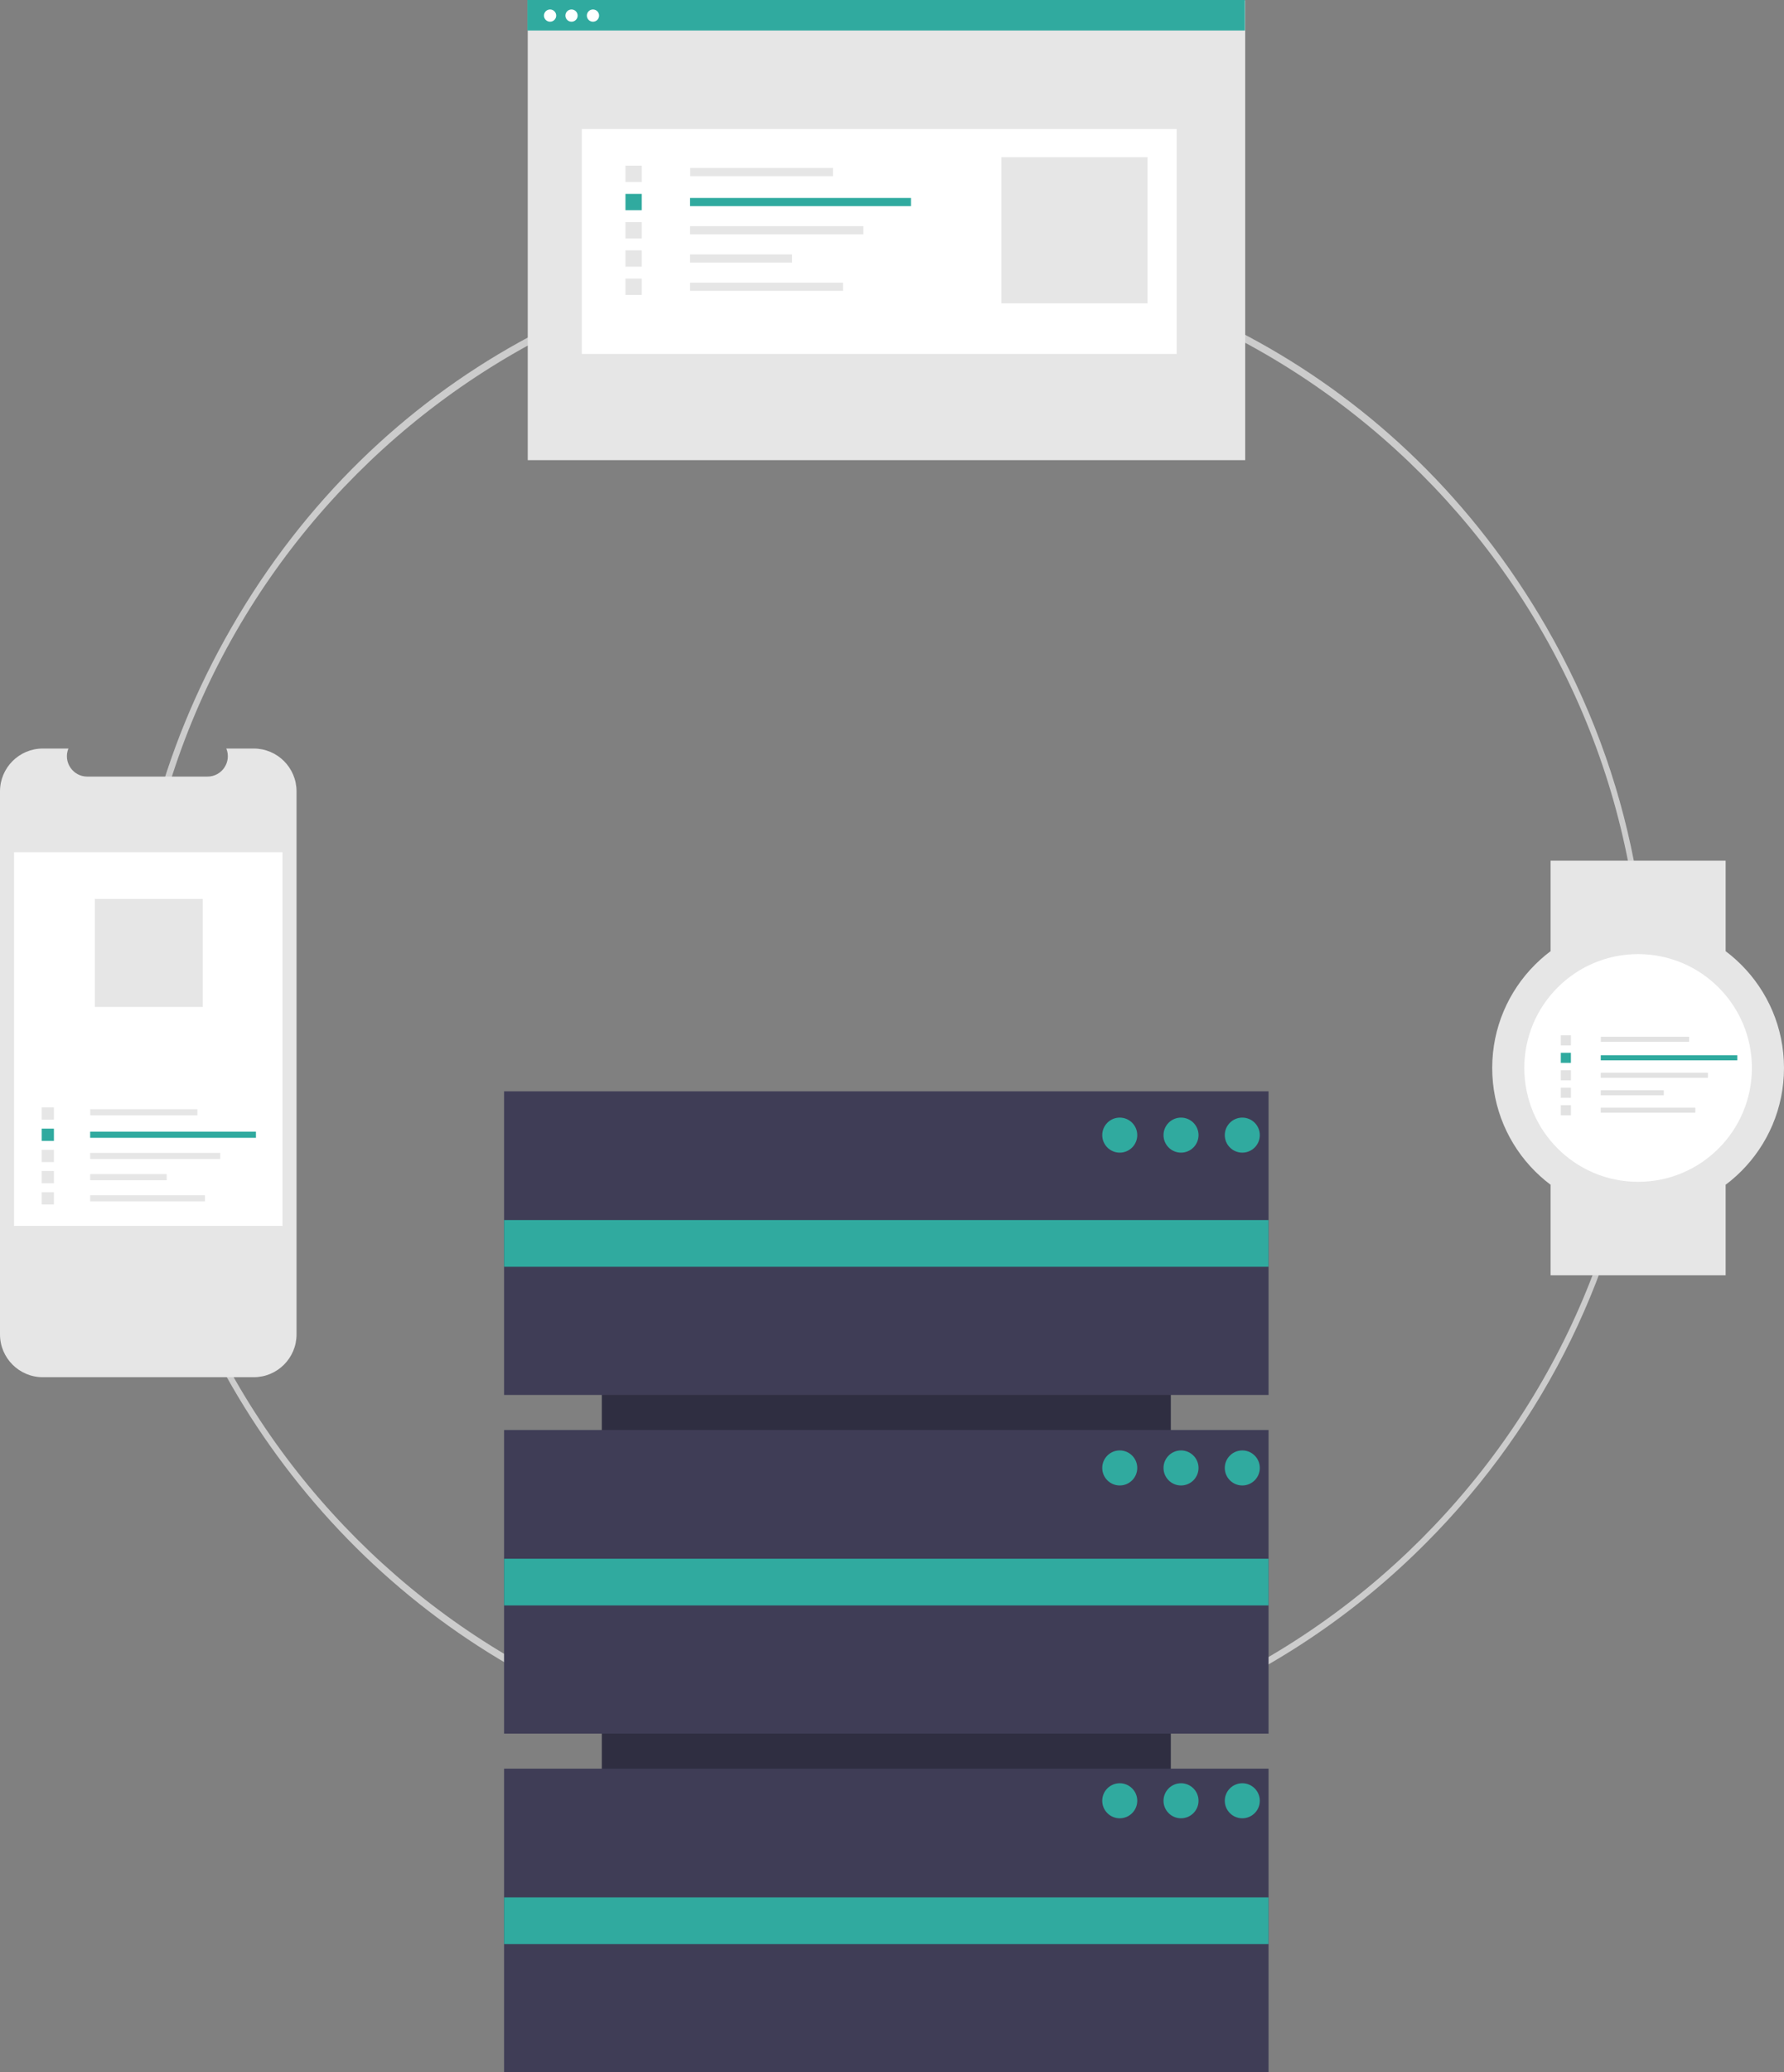 <?xml version="1.0" encoding="utf-8"?>
<svg viewBox="13.688 -105.404 611.398 709.808" width="611.398" height="709.808" xmlns="http://www.w3.org/2000/svg">
  <rect x="13.688" y="-105.404" width="611.398" height="709.808" fill="#808080" stroke="none"/>
  <path d="M 318.374 499.404 C 118.177 499.404 -6.946 282.684 93.153 109.308 C 193.251 -64.067 443.498 -64.067 543.596 109.308 C 602.449 211.245 585.498 340.002 502.267 423.233 C 453.602 472.164 387.384 499.592 318.374 499.404 Z M 318.374 -18.725 C 176.077 -18.725 60.309 97.043 60.309 239.34 C 60.309 381.637 176.077 497.404 318.374 497.404 C 460.671 497.404 576.438 381.637 576.438 239.34 C 576.438 97.043 460.671 -18.725 318.374 -18.725 L 318.374 -18.725 Z" fill="#ccc" transform="matrix(1, 0, 0, 1, 0, 0)"/>
  <rect x="469" y="509.904" width="262" height="195" transform="matrix(0, 1, -1, 0, 924.842, -192.596)" fill="#2f2e41"/>
  <rect x="186.438" y="268.404" width="262" height="104" fill="#3f3d56" transform="matrix(1, 0, 0, 1, 0, 0)"/>
  <rect x="186.438" y="384.404" width="262" height="104" fill="#3f3d56" transform="matrix(1, 0, 0, 1, 0, 0)"/>
  <rect x="186.438" y="500.404" width="262" height="104" fill="#3f3d56" transform="matrix(1, 0, 0, 1, 0, 0)"/>
  <rect x="186.438" y="312.5" width="262" height="16" fill="#30AA9F" transform="matrix(1, 0, 0, 1, 0, 0)"/>
  <rect x="186.438" y="428.5" width="262" height="16" fill="#30AA9F" transform="matrix(1, 0, 0, 1, 0, 0)"/>
  <rect x="186.438" y="544.5" width="262" height="16" fill="#30AA9F" transform="matrix(1, 0, 0, 1, 0, 0)"/>
  <circle cx="397.438" cy="283.404" r="6" fill="#30AA9F" transform="matrix(1, 0, 0, 1, 0, 0)"/>
  <circle cx="418.438" cy="283.404" r="6" fill="#30AA9F" transform="matrix(1, 0, 0, 1, 0, 0)"/>
  <circle cx="439.438" cy="283.404" r="6" fill="#30AA9F" transform="matrix(1, 0, 0, 1, 0, 0)"/>
  <circle cx="397.438" cy="397.404" r="6" fill="#30AA9F" transform="matrix(1, 0, 0, 1, 0, 0)"/>
  <circle cx="418.438" cy="397.404" r="6" fill="#30AA9F" transform="matrix(1, 0, 0, 1, 0, 0)"/>
  <circle cx="439.438" cy="397.404" r="6" fill="#30AA9F" transform="matrix(1, 0, 0, 1, 0, 0)"/>
  <circle cx="397.438" cy="511.404" r="6" fill="#30AA9F" transform="matrix(1, 0, 0, 1, 0, 0)"/>
  <circle cx="418.438" cy="511.404" r="6" fill="#30AA9F" transform="matrix(1, 0, 0, 1, 0, 0)"/>
  <circle cx="439.438" cy="511.404" r="6" fill="#30AA9F" transform="matrix(1, 0, 0, 1, 0, 0)"/>
  <path d="M 115.317 165.662 L 115.317 351.653 C 115.315 359.756 108.747 366.324 100.645 366.326 L 28.366 366.326 C 20.261 366.327 13.69 359.758 13.688 351.653 L 13.688 165.662 C 13.69 157.557 20.261 150.988 28.366 150.989 L 37.134 150.989 C 35.27 155.575 38.639 160.589 43.589 160.595 L 84.798 160.595 C 89.747 160.589 93.117 155.575 91.253 150.989 L 100.645 150.989 C 108.747 150.991 115.315 157.559 115.317 165.662 Z" fill="#e6e6e6" transform="matrix(1, 0, 0, 1, 0, 0)"/>
  <rect x="18.502" y="186.507" width="92" height="128" fill="#fff" transform="matrix(1, 0, 0, 1, 0, 0)"/>
  <rect x="44.624" y="274.524" width="36.72" height="2.098" fill="#e6e6e6" transform="matrix(1, 0, 0, 1, 0, 0)"/>
  <rect x="44.587" y="282.228" width="56.817" height="2.098" fill="#30AA9F" transform="matrix(1, 0, 0, 1, 0, 0)"/>
  <rect x="44.587" y="289.487" width="44.588" height="2.098" fill="#e6e6e6" transform="matrix(1, 0, 0, 1, 0, 0)"/>
  <rect x="44.587" y="296.745" width="26.228" height="2.098" fill="#e6e6e6" transform="matrix(1, 0, 0, 1, 0, 0)"/>
  <rect x="44.587" y="304.004" width="39.343" height="2.098" fill="#e6e6e6" transform="matrix(1, 0, 0, 1, 0, 0)"/>
  <rect x="27.971" y="273.92" width="4.197" height="4.197" fill="#e6e6e6" transform="matrix(1, 0, 0, 1, 0, 0)"/>
  <rect x="27.971" y="281.179" width="4.197" height="4.197" fill="#30AA9F" transform="matrix(1, 0, 0, 1, 0, 0)"/>
  <rect x="27.971" y="288.437" width="4.197" height="4.197" fill="#e6e6e6" transform="matrix(1, 0, 0, 1, 0, 0)"/>
  <rect x="27.971" y="295.696" width="4.197" height="4.197" fill="#e6e6e6" transform="matrix(1, 0, 0, 1, 0, 0)"/>
  <rect x="27.971" y="302.955" width="4.197" height="4.197" fill="#e6e6e6" transform="matrix(1, 0, 0, 1, 0, 0)"/>
  <rect x="46.189" y="202.507" width="36.998" height="36.998" fill="#e6e6e6" transform="matrix(1, 0, 0, 1, 0, 0)"/>
  <rect x="194.549" y="-105.264" width="245.884" height="157.475" fill="#e6e6e6" transform="matrix(1, 0, 0, 1, 0, 0)"/>
  <rect x="213.085" y="-61.208" width="203.861" height="77.035" fill="#fff" transform="matrix(1, 0, 0, 1, 0, 0)"/>
  <rect x="250.228" y="-47.862" width="48.927" height="2.796" fill="#e6e6e6" transform="matrix(1, 0, 0, 1, 0, 0)"/>
  <rect x="250.178" y="-37.596" width="75.705" height="2.796" fill="#30AA9F" transform="matrix(1, 0, 0, 1, 0, 0)"/>
  <rect x="250.178" y="-27.925" width="59.411" height="2.796" fill="#e6e6e6" transform="matrix(1, 0, 0, 1, 0, 0)"/>
  <rect x="250.178" y="-18.253" width="34.948" height="2.796" fill="#e6e6e6" transform="matrix(1, 0, 0, 1, 0, 0)"/>
  <rect x="250.178" y="-8.581" width="52.422" height="2.796" fill="#e6e6e6" transform="matrix(1, 0, 0, 1, 0, 0)"/>
  <rect x="228.039" y="-48.666" width="5.592" height="5.592" fill="#e6e6e6" transform="matrix(1, 0, 0, 1, 0, 0)"/>
  <rect x="228.039" y="-38.994" width="5.592" height="5.592" fill="#30AA9F" transform="matrix(1, 0, 0, 1, 0, 0)"/>
  <rect x="228.039" y="-29.322" width="5.592" height="5.592" fill="#e6e6e6" transform="matrix(1, 0, 0, 1, 0, 0)"/>
  <rect x="228.039" y="-19.651" width="5.592" height="5.592" fill="#e6e6e6" transform="matrix(1, 0, 0, 1, 0, 0)"/>
  <rect x="228.039" y="-9.979" width="5.592" height="5.592" fill="#e6e6e6" transform="matrix(1, 0, 0, 1, 0, 0)"/>
  <rect x="356.883" y="-51.556" width="50.059" height="50.059" fill="#e6e6e6" transform="matrix(1, 0, 0, 1, 0, 0)"/>
  <rect x="194.444" width="245.884" height="10.446" fill="#30AA9F" y="-105.404" transform="matrix(1, 0, 0, 1, 0, 0)"/>
  <circle cx="202.206" cy="-100.063" r="2.097" fill="#fff" transform="matrix(1, 0, 0, 1, 0, 0)"/>
  <circle cx="209.555" cy="-100.063" r="2.097" fill="#fff" transform="matrix(1, 0, 0, 1, 0, 0)"/>
  <circle cx="216.904" cy="-100.063" r="2.097" fill="#fff" transform="matrix(1, 0, 0, 1, 0, 0)"/>
  <rect x="545.086" y="189.404" width="60" height="31" fill="#e6e6e6" transform="matrix(1, 0, 0, 1, 0, 0)"/>
  <rect x="545.086" y="300.404" width="60" height="31" fill="#e6e6e6" transform="matrix(1, 0, 0, 1, 0, 0)"/>
  <circle cx="575.086" cy="260.404" r="50" fill="#e6e6e6" transform="matrix(1, 0, 0, 1, 0, 0)"/>
  <circle cx="575.086" cy="260.404" r="39" fill="#fff" transform="matrix(1, 0, 0, 1, 0, 0)"/>
  <rect x="562.315" y="249.718" width="30.247" height="1.728" fill="#e2e2e2" transform="matrix(1, 0, 0, 1, 0, 0)"/>
  <rect x="562.284" y="256.064" width="46.802" height="1.728" fill="#30AA9F" transform="matrix(1, 0, 0, 1, 0, 0)"/>
  <rect x="562.284" y="262.043" width="36.728" height="1.728" fill="#e2e2e2" transform="matrix(1, 0, 0, 1, 0, 0)"/>
  <rect x="688.846" y="373.426" width="21.605" height="1.728" fill="#e2e2e2" transform="matrix(1, 0, 0, 1, -126.562, -105.404)"/>
  <rect x="688.846" y="379.405" width="32.407" height="1.728" fill="#e2e2e2" transform="matrix(1, 0, 0, 1, -126.562, -105.404)"/>
  <rect x="675.16" y="354.625" width="3.457" height="3.457" fill="#e2e2e2" transform="matrix(1, 0, 0, 1, -126.562, -105.404)"/>
  <rect x="675.16" y="360.604" width="3.457" height="3.457" fill="#30AA9F" transform="matrix(1, 0, 0, 1, -126.562, -105.404)"/>
  <rect x="675.16" y="366.583" width="3.457" height="3.457" fill="#e2e2e2" transform="matrix(1, 0, 0, 1, -126.562, -105.404)"/>
  <rect x="675.16" y="372.562" width="3.457" height="3.457" fill="#e2e2e2" transform="matrix(1, 0, 0, 1, -126.562, -105.404)"/>
  <rect x="675.16" y="378.541" width="3.457" height="3.457" fill="#e2e2e2" transform="matrix(1, 0, 0, 1, -126.562, -105.404)"/>
</svg>